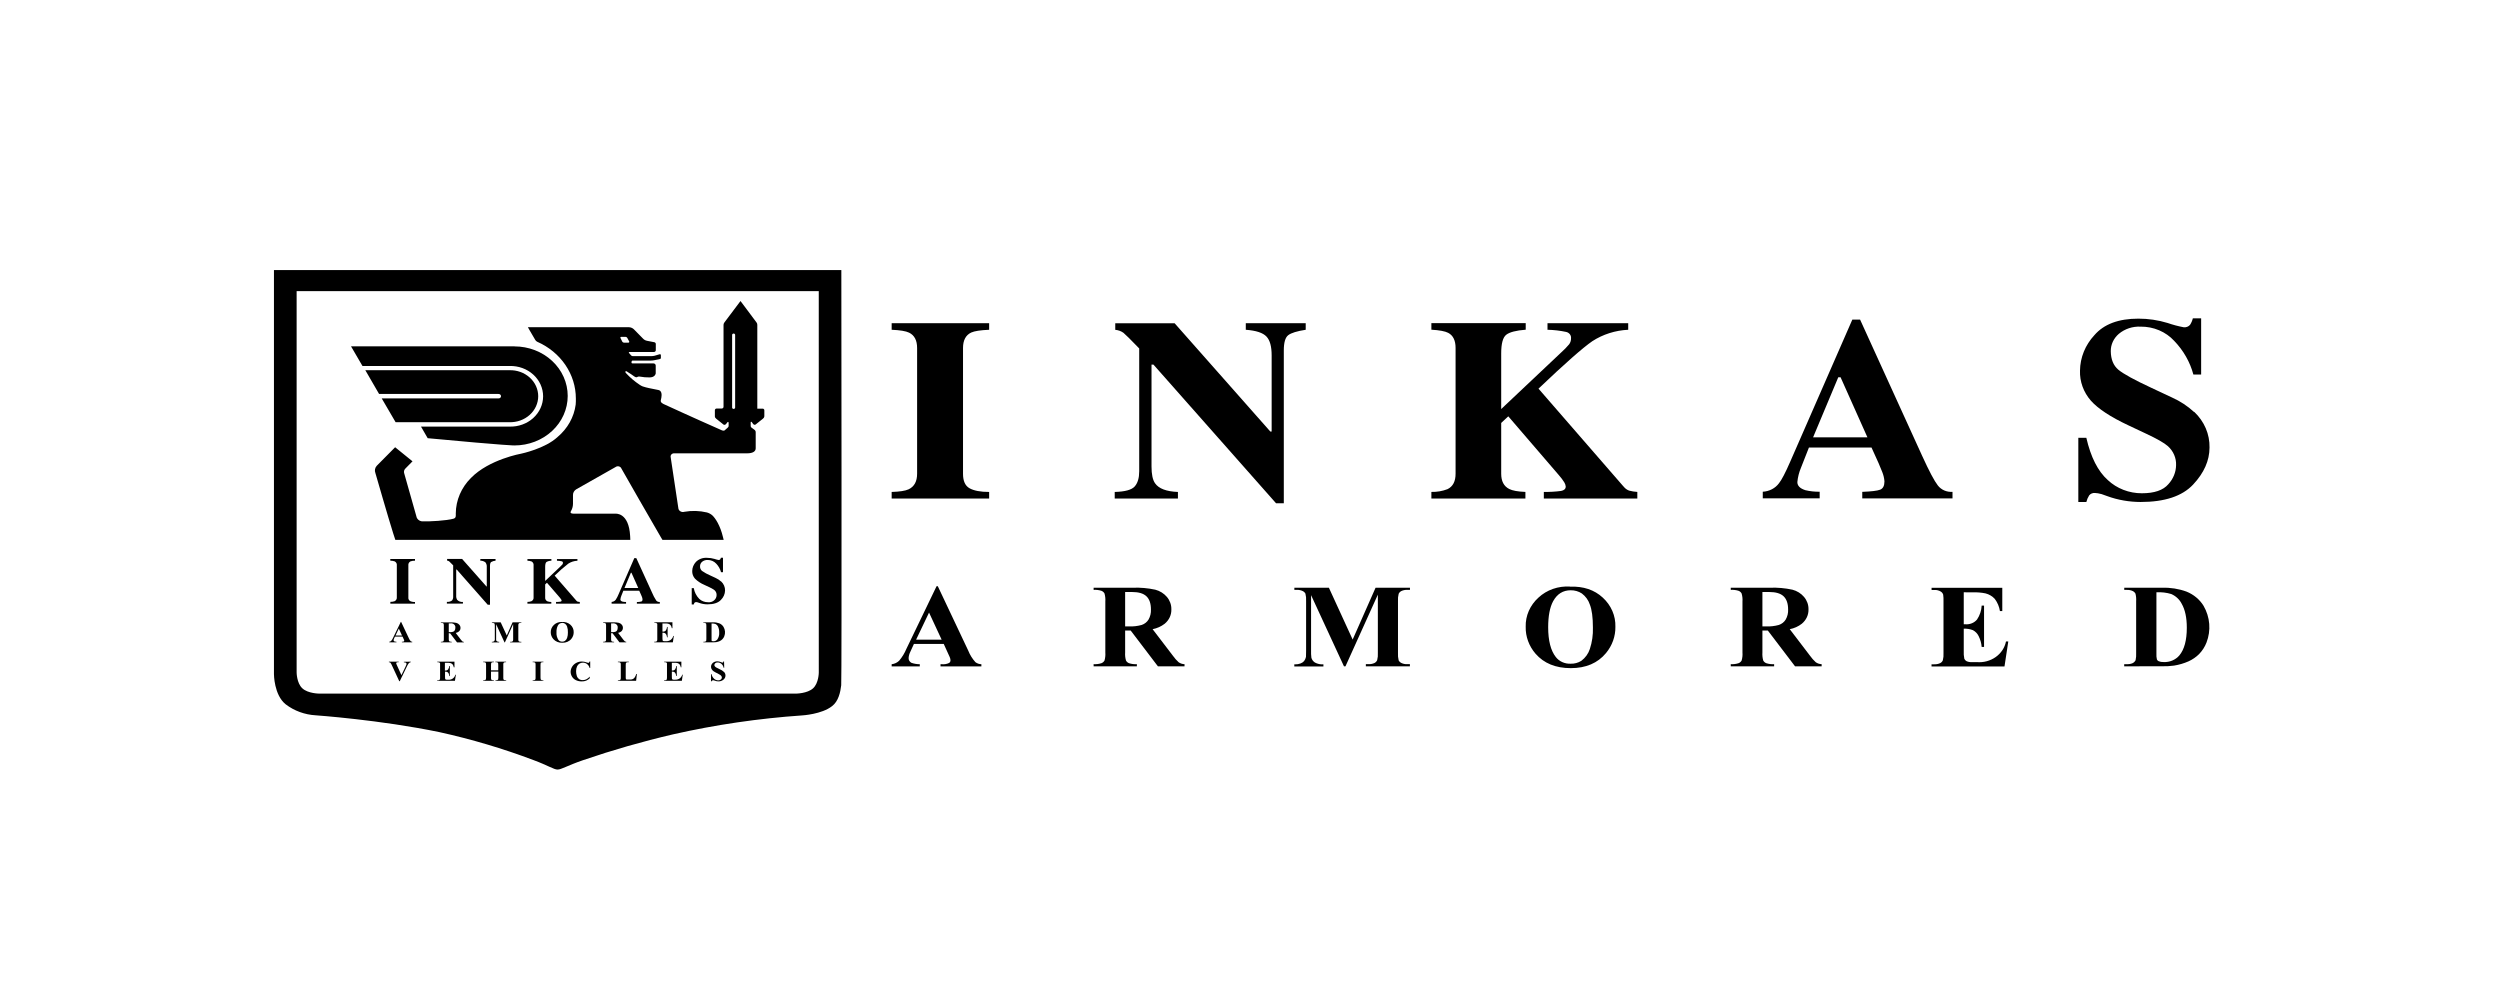 <svg width="250" height="100" viewBox="0 0 250 100" fill="none" xmlns="http://www.w3.org/2000/svg">
<g clip-path="url(#clip0_3295_11538)">
<path d="M81.879 67.243C81.879 67.243 81.879 68.309 81.307 68.831C80.736 69.353 79.608 69.361 79.608 69.361H31.931C31.931 69.361 30.801 69.361 30.232 68.831C29.663 68.302 29.663 67.241 29.663 67.241V29.114H81.876L81.879 67.243ZM84.121 27.006H27.395V67.414C27.395 67.414 27.395 69.5 28.574 70.436C29.424 71.084 30.47 71.467 31.567 71.531C31.567 71.531 38.032 71.984 43.955 73.216C47.154 73.921 50.291 74.854 53.337 76.004C54.83 76.558 55.378 76.955 55.758 76.955C56.138 76.955 56.684 76.577 58.295 76.021C61.24 75.01 64.242 74.148 67.287 73.439C71.534 72.476 75.859 71.841 80.218 71.541C80.218 71.541 82.174 71.432 83.205 70.614C83.844 70.133 84.043 69.214 84.121 68.526C84.188 67.915 84.134 27.015 84.134 27.015" fill="black"/>
<path d="M39.036 56.069C39.187 56.066 39.337 56.091 39.478 56.141C39.548 56.181 39.605 56.239 39.642 56.308C39.678 56.377 39.692 56.455 39.682 56.531V59.721C39.692 59.8 39.676 59.879 39.638 59.95C39.6 60.02 39.541 60.079 39.468 60.118C39.33 60.168 39.183 60.191 39.036 60.186V60.364H41.5V60.198C41.328 60.208 41.156 60.176 41.001 60.104C40.941 60.061 40.894 60.005 40.865 59.939C40.836 59.874 40.826 59.803 40.836 59.733V56.531C40.826 56.454 40.84 56.376 40.876 56.306C40.913 56.236 40.971 56.178 41.043 56.139C41.189 56.089 41.344 56.065 41.5 56.069V55.9H39.025L39.036 56.069Z" fill="black"/>
<path d="M48.031 56.068C48.219 56.065 48.403 56.125 48.548 56.239C48.648 56.381 48.694 56.551 48.677 56.72V58.645H48.643L46.21 55.893H44.71V56.061C44.785 56.067 44.857 56.093 44.917 56.136C44.968 56.176 45.1 56.309 45.318 56.533V59.661C45.327 59.797 45.287 59.933 45.204 60.046C45.132 60.1 45.049 60.14 44.96 60.164C44.871 60.188 44.778 60.195 44.687 60.185V60.363H46.293V60.197C46.184 60.206 46.074 60.191 45.973 60.153C45.871 60.114 45.782 60.054 45.711 59.976C45.639 59.844 45.607 59.696 45.62 59.548V56.951H45.669L48.773 60.474H49V56.593C49 56.391 49.036 56.263 49.111 56.205C49.246 56.128 49.398 56.081 49.556 56.068V55.9H48.036L48.031 56.068Z" fill="black"/>
<path d="M57.625 60.053L55.466 57.565C55.895 57.138 56.352 56.736 56.834 56.361C57.102 56.188 57.418 56.088 57.744 56.073V55.904H55.696V56.073C55.855 56.076 56.014 56.094 56.169 56.128C56.207 56.136 56.241 56.157 56.264 56.186C56.286 56.215 56.297 56.251 56.294 56.287C56.294 56.342 56.277 56.395 56.244 56.441C56.182 56.515 56.114 56.585 56.04 56.65L54.517 58.094V56.681C54.517 56.441 54.558 56.275 54.644 56.2C54.794 56.116 54.965 56.072 55.14 56.073V55.904H52.743V56.073C52.89 56.072 53.036 56.099 53.172 56.152C53.238 56.194 53.29 56.252 53.323 56.319C53.356 56.386 53.368 56.461 53.358 56.535V59.725C53.369 59.802 53.355 59.88 53.319 59.95C53.282 60.019 53.225 60.078 53.154 60.118C53.024 60.168 52.884 60.193 52.743 60.19V60.365H55.132V60.199C54.991 60.201 54.851 60.176 54.721 60.125C54.65 60.085 54.593 60.027 54.557 59.958C54.521 59.889 54.507 59.811 54.517 59.735V58.441L54.695 58.274L55.988 59.769C56.038 59.825 56.084 59.886 56.123 59.949C56.145 59.981 56.158 60.017 56.162 60.055C56.162 60.115 56.12 60.154 56.043 60.168C55.897 60.188 55.75 60.197 55.603 60.195V60.365H57.98V60.199C57.909 60.195 57.839 60.184 57.77 60.166C57.715 60.145 57.668 60.11 57.633 60.065" fill="black"/>
<path d="M65.606 60.023C65.45 59.785 65.317 59.534 65.211 59.273L63.63 55.812H63.431L61.859 59.422C61.784 59.615 61.688 59.801 61.572 59.975C61.526 60.038 61.464 60.09 61.393 60.128C61.322 60.165 61.242 60.187 61.161 60.192V60.365H62.606V60.199C62.484 60.202 62.362 60.189 62.244 60.161C62.107 60.117 62.04 60.047 62.04 59.954C62.052 59.827 62.083 59.702 62.133 59.583C62.164 59.506 62.229 59.343 62.335 59.073H63.923L64.104 59.472C64.143 59.559 64.174 59.634 64.197 59.696C64.227 59.774 64.246 59.855 64.251 59.937C64.251 60.05 64.215 60.12 64.142 60.149C63.994 60.187 63.841 60.206 63.687 60.204V60.365H65.981V60.199C65.909 60.205 65.836 60.192 65.77 60.164C65.705 60.135 65.648 60.091 65.606 60.035M62.449 58.801L63.087 57.276H63.147L63.827 58.801H62.449Z" fill="black"/>
<path d="M72.115 58.156C71.952 58.007 71.763 57.884 71.557 57.792L71.04 57.552C70.742 57.426 70.459 57.271 70.197 57.09C70.13 57.03 70.078 56.957 70.045 56.876C70.012 56.795 69.998 56.709 70.005 56.623C70.003 56.54 70.02 56.457 70.056 56.381C70.091 56.304 70.143 56.236 70.209 56.18C70.362 56.053 70.561 55.988 70.766 55.997C70.927 55.996 71.086 56.027 71.233 56.09C71.379 56.152 71.509 56.244 71.614 56.358C71.851 56.602 72.019 56.897 72.103 57.217H72.299V55.773H72.09C72.076 55.832 72.052 55.887 72.017 55.937C71.999 55.959 71.975 55.977 71.947 55.988C71.92 55.999 71.889 56.003 71.859 56C71.719 55.974 71.582 55.937 71.448 55.891C71.209 55.819 70.958 55.782 70.706 55.783C70.498 55.768 70.288 55.797 70.094 55.869C69.9 55.942 69.726 56.054 69.586 56.199C69.354 56.451 69.225 56.77 69.222 57.102C69.212 57.378 69.309 57.649 69.496 57.864C69.764 58.129 70.086 58.341 70.442 58.49L70.895 58.702C71.095 58.785 71.282 58.892 71.453 59.02C71.522 59.082 71.575 59.157 71.611 59.24C71.646 59.323 71.663 59.412 71.66 59.501C71.661 59.603 71.638 59.705 71.594 59.799C71.549 59.893 71.483 59.977 71.4 60.045C71.318 60.114 71.221 60.165 71.115 60.196C71.01 60.226 70.898 60.235 70.789 60.223C70.628 60.222 70.469 60.193 70.321 60.135C70.173 60.078 70.038 59.994 69.925 59.888C69.633 59.587 69.444 59.213 69.379 58.812H69.172V60.444H69.377C69.391 60.385 69.415 60.328 69.449 60.276C69.465 60.254 69.488 60.237 69.514 60.226C69.54 60.216 69.568 60.212 69.597 60.215C69.621 60.212 69.647 60.212 69.671 60.215L69.765 60.235L69.899 60.283C70.037 60.334 70.18 60.373 70.326 60.398C70.467 60.422 70.609 60.434 70.752 60.434C71.366 60.434 71.812 60.287 72.09 59.992C72.349 59.738 72.498 59.403 72.506 59.053C72.51 58.886 72.478 58.719 72.411 58.563C72.344 58.407 72.245 58.265 72.118 58.146" fill="black"/>
<path d="M89.166 32.977C90.002 33.013 90.584 33.107 90.91 33.266C91.444 33.526 91.711 34.038 91.711 34.801V47.371C91.711 48.139 91.432 48.659 90.868 48.928C90.524 49.09 89.955 49.169 89.166 49.195V49.852H98.914V49.195C98.045 49.195 97.391 49.07 96.956 48.827C96.522 48.584 96.302 48.105 96.302 47.383V34.801C96.302 34.028 96.574 33.512 97.119 33.254C97.445 33.105 98.045 33.013 98.914 32.977V32.32H89.166V32.977Z" fill="black"/>
<path d="M124.579 32.977C125.614 33.054 126.294 33.28 126.648 33.656C127.002 34.031 127.165 34.659 127.165 35.535V43.153H127.031L117.462 32.325H111.526V32.982C111.824 33.008 112.107 33.111 112.344 33.28C112.542 33.441 113.068 33.962 113.921 34.844V47.131C113.921 47.797 113.771 48.301 113.471 48.644C113.171 48.984 112.507 49.169 111.472 49.195V49.852H117.793V49.195C116.639 49.152 115.877 48.863 115.507 48.329C115.269 47.997 115.152 47.434 115.152 46.645V36.459H115.344L127.605 50.326H128.381V35.042C128.381 34.252 128.528 33.745 128.823 33.519C129.118 33.292 129.701 33.112 130.571 32.977V32.32H124.579V32.977Z" fill="black"/>
<path d="M162.356 48.656L153.85 38.865C156.491 36.351 158.286 34.769 159.234 34.117C160.291 33.432 161.534 33.036 162.821 32.977V32.32H154.75V32.977C155.378 32.99 156.002 33.062 156.614 33.193C156.764 33.226 156.895 33.308 156.985 33.424C157.075 33.539 157.117 33.681 157.103 33.824C157.11 34.036 157.046 34.246 156.92 34.423C156.672 34.718 156.402 34.995 156.11 35.253L150.12 40.905V35.34C150.12 34.356 150.289 33.735 150.625 33.475C150.961 33.212 151.61 33.046 152.572 32.969V32.312H143.138V32.969C143.957 33.019 144.518 33.124 144.821 33.285C145.313 33.544 145.558 34.047 145.558 34.793V47.371C145.558 48.129 145.3 48.646 144.751 48.916C144.24 49.112 143.691 49.206 143.138 49.192V49.852H152.541V49.192C151.765 49.161 151.248 49.062 150.927 48.901C150.379 48.624 150.12 48.114 150.12 47.371V42.294L150.829 41.632L155.893 47.522C156.09 47.743 156.267 47.978 156.423 48.225C156.507 48.354 156.558 48.499 156.573 48.648C156.573 48.889 156.418 49.033 156.11 49.094C155.538 49.169 154.96 49.202 154.383 49.192V49.852H163.732V49.192C163.452 49.176 163.176 49.132 162.907 49.06C162.69 48.978 162.503 48.841 162.369 48.663" fill="black"/>
<path d="M193.781 48.542C193.436 48.101 192.914 47.116 192.216 45.587L186.009 31.961H185.233L179.026 46.158C178.537 47.281 178.161 48.003 177.899 48.323C177.717 48.571 177.476 48.777 177.194 48.924C176.913 49.071 176.6 49.156 176.277 49.173V49.83H181.967V49.173C181.485 49.181 181.004 49.13 180.537 49.019C180.004 48.85 179.735 48.581 179.735 48.208C179.782 47.713 179.906 47.227 180.102 46.764C180.221 46.451 180.485 45.782 180.894 44.75H187.15L187.861 46.321C188.014 46.668 188.135 46.964 188.228 47.209C188.348 47.506 188.421 47.817 188.445 48.133C188.445 48.578 188.303 48.855 188.016 48.968C187.729 49.081 187.134 49.149 186.226 49.185V49.842H195.25V49.185C194.966 49.205 194.682 49.156 194.424 49.044C194.167 48.931 193.945 48.758 193.781 48.542ZM181.31 43.73L183.826 37.729H184.059L186.741 43.73H181.31Z" fill="black"/>
<path d="M219.403 41.197C218.762 40.606 218.02 40.118 217.207 39.753L215.151 38.79C213.427 37.988 212.32 37.38 211.83 36.967C211.341 36.553 211.09 35.94 211.078 35.128C211.072 34.801 211.141 34.477 211.28 34.177C211.418 33.877 211.624 33.607 211.882 33.386C212.178 33.138 212.523 32.946 212.899 32.822C213.274 32.698 213.672 32.645 214.07 32.664C214.705 32.659 215.334 32.783 215.913 33.028C216.491 33.274 217.004 33.634 217.417 34.084C218.343 35.044 219.003 36.2 219.338 37.453H220.114V31.834H219.284C219.229 32.064 219.134 32.285 219.002 32.486C218.928 32.573 218.831 32.64 218.721 32.682C218.611 32.724 218.492 32.74 218.373 32.727C217.825 32.623 217.286 32.48 216.762 32.298C215.818 32.01 214.831 31.863 213.837 31.865C211.856 31.865 210.391 32.415 209.441 33.514C208.524 34.501 208.014 35.758 208 37.063C207.963 38.153 208.349 39.218 209.086 40.066C209.81 40.876 211.054 41.695 212.816 42.523L214.592 43.36C215.694 43.875 216.427 44.294 216.791 44.616C217.062 44.862 217.276 45.158 217.416 45.486C217.557 45.813 217.622 46.164 217.608 46.517C217.598 47.217 217.323 47.892 216.832 48.423C216.315 49.026 215.432 49.327 214.184 49.327C213.551 49.328 212.925 49.212 212.341 48.985C211.757 48.759 211.228 48.427 210.783 48.009C209.795 47.13 209.079 45.721 208.634 43.783H207.832V50.203H208.634C208.691 49.97 208.786 49.746 208.916 49.539C208.983 49.455 209.072 49.388 209.176 49.345C209.279 49.303 209.393 49.287 209.505 49.299C209.604 49.301 209.703 49.312 209.8 49.33C209.914 49.352 210.035 49.378 210.162 49.412L210.695 49.602C211.238 49.803 211.801 49.953 212.376 50.052C212.93 50.148 213.493 50.197 214.057 50.199C216.471 50.199 218.223 49.618 219.312 48.456C220.402 47.295 220.948 46.061 220.952 44.756C220.966 44.096 220.838 43.44 220.576 42.827C220.313 42.215 219.921 41.657 219.423 41.187" fill="black"/>
<path d="M64.887 35.016C64.887 35.064 64.867 35.109 64.831 35.142C64.795 35.176 64.747 35.194 64.696 35.194C64.645 35.194 64.596 35.176 64.56 35.142C64.523 35.109 64.503 35.064 64.502 35.016C64.503 34.969 64.523 34.923 64.559 34.889C64.596 34.856 64.645 34.837 64.696 34.836C64.747 34.837 64.796 34.856 64.831 34.89C64.867 34.923 64.887 34.969 64.887 35.016Z" fill="black"/>
<path d="M50.937 37.021H36.532L37.908 39.396H49.836C49.869 39.392 49.903 39.396 49.935 39.406C49.967 39.415 49.997 39.431 50.022 39.452C50.047 39.473 50.067 39.499 50.08 39.527C50.094 39.556 50.101 39.587 50.101 39.618C50.101 39.65 50.094 39.681 50.08 39.709C50.067 39.738 50.047 39.764 50.022 39.785C49.997 39.806 49.967 39.821 49.935 39.831C49.903 39.841 49.869 39.844 49.836 39.841H38.172L39.561 42.221H50.94C51.314 42.231 51.687 42.172 52.036 42.046C52.385 41.92 52.703 41.73 52.972 41.488C53.24 41.245 53.454 40.955 53.6 40.634C53.745 40.314 53.821 39.969 53.821 39.621C53.821 39.272 53.745 38.928 53.6 38.607C53.454 38.286 53.24 37.996 52.972 37.754C52.703 37.511 52.385 37.321 52.036 37.195C51.687 37.07 51.314 37.01 50.94 37.021" fill="black"/>
<path d="M51.446 34.633H50.72H50.696H35.102L36.247 36.599H50.502H50.96C51.396 36.587 51.829 36.657 52.235 36.804C52.641 36.952 53.011 37.173 53.324 37.456C53.636 37.738 53.884 38.076 54.054 38.449C54.223 38.823 54.311 39.224 54.311 39.629C54.311 40.035 54.223 40.436 54.054 40.809C53.884 41.183 53.636 41.521 53.324 41.803C53.011 42.086 52.641 42.307 52.235 42.454C51.829 42.602 51.396 42.672 50.96 42.66H42.1L42.77 43.822H42.793C50.945 44.585 51.449 44.544 51.449 44.544C52.861 44.544 54.214 44.022 55.212 43.094C56.211 42.165 56.771 40.906 56.771 39.592C56.771 38.279 56.211 37.019 55.212 36.09C54.214 35.162 52.861 34.64 51.449 34.64" fill="black"/>
<path d="M76.434 41.05C76.434 40.858 76.271 40.867 76.271 40.867H75.769H75.731V32.489C75.734 32.403 75.707 32.318 75.653 32.248L74.497 30.698L74.05 30.102L73.416 30.946L72.438 32.248C72.387 32.315 72.358 32.394 72.353 32.477V40.658C72.356 40.684 72.353 40.71 72.344 40.734C72.335 40.759 72.321 40.781 72.302 40.8C72.282 40.819 72.259 40.834 72.233 40.843C72.207 40.852 72.179 40.857 72.151 40.855H71.65C71.65 40.855 71.487 40.855 71.487 41.04V41.644C71.491 41.688 71.504 41.731 71.527 41.77C71.55 41.809 71.581 41.843 71.619 41.87L72.35 42.455C72.35 42.455 72.498 42.58 72.669 42.321C72.839 42.061 72.863 42.272 72.863 42.272V42.566C72.867 42.601 72.862 42.636 72.848 42.669C72.834 42.702 72.812 42.731 72.782 42.754C72.687 42.838 72.524 42.973 72.462 43.038C72.4 43.102 72.203 43.038 72.203 43.038L70.046 42.078C70.046 42.078 66.632 40.542 66.335 40.393C66.038 40.244 66.076 40.112 66.076 40.044C66.118 39.885 66.138 39.751 66.138 39.751C66.208 39.363 66.118 39.171 66.007 39.077C65.961 39.041 65.907 39.015 65.849 39.002C65.756 38.976 64.988 38.829 64.91 38.812C64.693 38.767 64.479 38.71 64.269 38.641C64.168 38.601 64.073 38.55 63.984 38.49C63.472 38.151 63.007 37.756 62.598 37.313C62.598 37.313 62.487 37.2 62.554 37.135C62.57 37.122 62.59 37.115 62.611 37.115C62.632 37.115 62.652 37.122 62.668 37.135C62.688 37.135 62.725 37.176 62.761 37.198C62.903 37.287 63.278 37.522 63.418 37.636C63.452 37.667 63.492 37.691 63.537 37.707C63.581 37.724 63.629 37.731 63.676 37.729C63.706 37.719 63.733 37.703 63.757 37.684C63.793 37.666 63.833 37.654 63.874 37.651C63.916 37.647 63.957 37.651 63.997 37.662C64.311 37.72 64.631 37.746 64.951 37.741C65.438 37.741 65.546 37.46 65.572 37.349C65.572 37.32 65.572 37.21 65.572 37.21V36.579C65.576 36.547 65.572 36.514 65.56 36.483C65.548 36.453 65.529 36.425 65.504 36.401C65.48 36.378 65.45 36.361 65.417 36.35C65.383 36.339 65.348 36.335 65.313 36.339H63.245C63.245 36.339 63.126 36.353 63.149 36.199C63.172 36.045 63.265 36.057 63.265 36.057H65.091C65.215 36.057 65.338 36.043 65.458 36.016L66.009 35.898C66.031 35.891 66.05 35.879 66.064 35.861C66.078 35.844 66.086 35.823 66.087 35.802V35.525C66.089 35.511 66.088 35.495 66.083 35.481C66.078 35.467 66.069 35.455 66.057 35.444C66.045 35.434 66.031 35.427 66.015 35.424C65.999 35.42 65.983 35.42 65.968 35.424L65.451 35.576C65.337 35.603 65.221 35.616 65.104 35.614H63.307C63.271 35.618 63.235 35.614 63.201 35.602C63.168 35.59 63.138 35.57 63.115 35.544L62.906 35.304C62.906 35.304 62.815 35.2 62.968 35.2H65.388C65.439 35.2 65.488 35.182 65.524 35.148C65.56 35.115 65.58 35.07 65.58 35.022V34.397C65.58 34.355 65.565 34.316 65.537 34.283C65.51 34.252 65.471 34.229 65.427 34.221L64.706 34.081C64.547 34.051 64.405 33.972 64.3 33.858L63.392 32.934C63.326 32.867 63.246 32.814 63.157 32.778C63.068 32.741 62.972 32.721 62.875 32.72H52.788L52.954 33.016C53.06 33.196 53.471 33.908 53.528 33.997C53.574 34.074 53.643 34.137 53.727 34.178C54.882 34.687 55.857 35.49 56.54 36.494C57.223 37.499 57.586 38.663 57.586 39.852C57.586 39.953 57.586 40.051 57.586 40.15C57.588 40.255 57.582 40.359 57.568 40.463C57.403 41.709 56.76 42.858 55.757 43.699C54.519 44.861 52.137 45.362 52.137 45.362C52.137 45.362 48.914 45.932 47.096 47.795C46.13 48.758 45.588 50.024 45.578 51.342C45.578 51.563 45.63 51.796 45.34 51.873C44.616 52.068 43.013 52.16 42.211 52.136C42.069 52.122 41.935 52.065 41.832 51.974C41.728 51.882 41.659 51.762 41.637 51.63C41.306 50.461 40.491 47.585 40.421 47.335C40.392 47.252 40.388 47.164 40.409 47.079C40.43 46.995 40.475 46.917 40.54 46.854L41.251 46.132L39.513 44.724L37.677 46.577C37.587 46.675 37.526 46.793 37.502 46.92C37.477 47.047 37.489 47.178 37.538 47.299C37.654 47.696 38.813 51.727 39.317 53.327C39.361 53.466 39.438 53.702 39.532 53.986H63.032C63.032 53.779 63.017 53.63 63.014 53.599C62.885 51.221 61.558 51.37 61.558 51.37H57.374C57.05 51.37 57.022 51.231 57.076 51.149C57.218 50.92 57.294 50.66 57.299 50.396C57.299 50.396 57.299 50.035 57.299 49.513C57.295 49.401 57.321 49.29 57.375 49.19C57.43 49.09 57.51 49.004 57.609 48.94L61.553 46.705C61.6 46.67 61.655 46.645 61.715 46.634C61.774 46.623 61.835 46.625 61.893 46.641C61.951 46.656 62.004 46.684 62.048 46.722C62.092 46.761 62.125 46.808 62.145 46.861C62.352 47.222 65.275 52.355 66.058 53.673L66.245 53.986H72.366C72.332 53.844 72.306 53.745 72.299 53.714C72.022 52.53 71.523 51.803 71.233 51.536C71.08 51.402 70.895 51.302 70.693 51.245C69.953 51.07 69.18 51.047 68.43 51.18C68.37 51.199 68.306 51.205 68.243 51.199C68.18 51.193 68.119 51.175 68.064 51.146C68.008 51.117 67.96 51.078 67.922 51.031C67.884 50.984 67.857 50.93 67.843 50.872C67.843 50.872 67.134 46.103 67.067 45.713C67.056 45.665 67.057 45.615 67.07 45.568C67.084 45.52 67.109 45.476 67.144 45.439C67.179 45.402 67.222 45.373 67.272 45.355C67.321 45.337 67.374 45.329 67.426 45.333H74.707C75.281 45.333 75.57 45.143 75.57 44.833V43.271C75.579 43.207 75.567 43.142 75.537 43.084C75.507 43.026 75.459 42.977 75.4 42.944L75.216 42.809L75.149 42.761C75.123 42.742 75.103 42.718 75.089 42.691C75.075 42.664 75.068 42.635 75.069 42.604V42.234C75.069 42.15 75.146 42.126 75.252 42.311C75.405 42.58 75.57 42.446 75.57 42.446L76.302 41.861C76.34 41.834 76.371 41.8 76.394 41.761C76.416 41.722 76.43 41.679 76.434 41.635C76.434 41.531 76.434 41.228 76.434 41.028M62.225 34.161L62.047 33.8C62.039 33.788 62.035 33.774 62.036 33.759C62.036 33.745 62.041 33.731 62.049 33.719C62.057 33.707 62.069 33.698 62.083 33.692C62.097 33.685 62.112 33.683 62.127 33.684H62.546C62.586 33.686 62.625 33.698 62.658 33.719C62.691 33.74 62.718 33.769 62.735 33.802L62.919 34.144C62.926 34.157 62.929 34.172 62.929 34.187C62.928 34.202 62.923 34.216 62.914 34.228C62.906 34.241 62.894 34.251 62.879 34.258C62.865 34.264 62.849 34.268 62.833 34.267H62.419C62.38 34.267 62.34 34.257 62.306 34.238C62.272 34.219 62.244 34.191 62.225 34.158M73.514 40.732C73.517 40.752 73.515 40.773 73.509 40.792C73.503 40.811 73.492 40.829 73.478 40.844C73.463 40.86 73.446 40.872 73.426 40.88C73.406 40.889 73.385 40.893 73.363 40.893C73.341 40.893 73.32 40.889 73.3 40.88C73.28 40.872 73.263 40.86 73.248 40.844C73.234 40.829 73.223 40.811 73.217 40.792C73.211 40.773 73.209 40.752 73.212 40.732V33.514C73.209 33.494 73.211 33.473 73.217 33.454C73.223 33.435 73.234 33.417 73.248 33.401C73.263 33.386 73.28 33.374 73.3 33.366C73.32 33.358 73.341 33.353 73.363 33.353C73.385 33.353 73.406 33.358 73.426 33.366C73.446 33.374 73.463 33.386 73.478 33.401C73.492 33.417 73.503 33.435 73.509 33.454C73.515 33.473 73.517 33.494 73.514 33.514V40.732Z" fill="black"/>
<path d="M40.256 63.66H39.496L39.406 63.855C39.38 63.906 39.365 63.96 39.362 64.016C39.36 64.041 39.366 64.066 39.379 64.088C39.392 64.11 39.411 64.129 39.434 64.141C39.502 64.163 39.574 64.175 39.646 64.175V64.23H38.93V64.175C39.002 64.166 39.07 64.135 39.121 64.086C39.198 63.995 39.26 63.893 39.305 63.785L40.081 62.188H40.112L40.887 63.828C40.93 63.936 40.992 64.035 41.071 64.122C41.114 64.156 41.168 64.174 41.224 64.175V64.23H40.189V64.175H40.207C40.268 64.18 40.329 64.169 40.383 64.144C40.394 64.136 40.403 64.126 40.409 64.114C40.415 64.102 40.417 64.089 40.417 64.076C40.419 64.058 40.419 64.039 40.417 64.021C40.417 64.021 40.399 63.975 40.368 63.91L40.256 63.66ZM40.202 63.552L39.881 62.861L39.553 63.552H40.202Z" fill="black"/>
<path d="M44.877 63.322V63.883C44.872 63.952 44.88 64.021 44.901 64.087C44.916 64.118 44.943 64.142 44.976 64.155C45.041 64.175 45.109 64.183 45.177 64.179V64.234H44.086V64.179C44.154 64.184 44.223 64.175 44.288 64.152C44.319 64.139 44.346 64.116 44.363 64.087C44.381 64.021 44.388 63.952 44.383 63.883V62.584C44.388 62.515 44.381 62.446 44.363 62.379C44.347 62.349 44.32 62.325 44.288 62.312C44.223 62.292 44.154 62.284 44.086 62.29V62.237H45.084C45.27 62.232 45.456 62.25 45.638 62.29C45.755 62.319 45.859 62.385 45.932 62.475C46.01 62.564 46.052 62.676 46.049 62.791C46.051 62.86 46.037 62.928 46.007 62.992C45.977 63.055 45.932 63.111 45.876 63.156C45.788 63.226 45.683 63.273 45.57 63.293L46.088 63.972C46.129 64.031 46.178 64.086 46.233 64.136C46.276 64.167 46.328 64.184 46.383 64.186V64.241H45.705L45.012 63.33L44.877 63.322ZM44.877 62.338V63.216H44.968C45.08 63.221 45.192 63.208 45.299 63.178C45.371 63.154 45.432 63.106 45.47 63.043C45.517 62.965 45.539 62.875 45.534 62.786C45.545 62.724 45.539 62.661 45.518 62.602C45.497 62.543 45.462 62.49 45.414 62.446C45.367 62.402 45.309 62.37 45.245 62.351C45.181 62.332 45.114 62.328 45.048 62.338H44.877Z" fill="black"/>
<path d="M50.676 63.549L51.258 62.23H52.135V62.288H52.065C52.012 62.287 51.959 62.298 51.912 62.319C51.884 62.336 51.863 62.361 51.85 62.389C51.833 62.45 51.827 62.512 51.832 62.575V63.896C51.827 63.959 51.833 64.024 51.85 64.086C51.864 64.115 51.889 64.139 51.92 64.153C51.965 64.174 52.014 64.184 52.065 64.182H52.135V64.237H51.012V64.182H51.082C51.135 64.184 51.188 64.174 51.234 64.151C51.263 64.135 51.285 64.11 51.297 64.081C51.313 64.02 51.32 63.958 51.315 63.896V62.411L50.49 64.237H50.451L49.613 62.423V63.833C49.608 63.894 49.608 63.955 49.613 64.016C49.627 64.065 49.659 64.108 49.703 64.136C49.768 64.172 49.843 64.188 49.918 64.182V64.237H49.184V64.182H49.204C49.25 64.185 49.296 64.177 49.339 64.16C49.375 64.148 49.407 64.128 49.432 64.1C49.456 64.068 49.473 64.031 49.481 63.992C49.481 63.992 49.481 63.932 49.481 63.84V62.575C49.485 62.511 49.48 62.447 49.465 62.385C49.449 62.356 49.424 62.332 49.393 62.317C49.351 62.298 49.305 62.288 49.259 62.288H49.191V62.235H50.071L50.676 63.549Z" fill="black"/>
<path d="M56.213 62.199C56.363 62.187 56.514 62.205 56.656 62.252C56.798 62.298 56.928 62.372 57.037 62.469C57.147 62.566 57.233 62.682 57.29 62.812C57.347 62.942 57.374 63.081 57.369 63.221C57.373 63.463 57.289 63.699 57.131 63.89C57.026 64.017 56.889 64.118 56.733 64.186C56.577 64.252 56.406 64.283 56.234 64.275C56.063 64.284 55.893 64.255 55.737 64.192C55.581 64.128 55.443 64.032 55.334 63.91C55.164 63.715 55.072 63.472 55.075 63.221C55.072 63.083 55.099 62.946 55.156 62.818C55.212 62.69 55.297 62.574 55.403 62.478C55.508 62.381 55.633 62.306 55.772 62.258C55.91 62.209 56.058 62.189 56.205 62.199M56.223 62.293C56.127 62.292 56.033 62.319 55.953 62.369C55.873 62.42 55.812 62.491 55.776 62.574C55.679 62.783 55.636 63.009 55.649 63.236C55.628 63.501 55.696 63.766 55.843 63.994C55.886 64.049 55.943 64.094 56.009 64.124C56.075 64.153 56.147 64.168 56.221 64.165C56.318 64.168 56.414 64.142 56.495 64.09C56.599 64.013 56.674 63.908 56.712 63.789C56.769 63.614 56.796 63.431 56.79 63.248C56.8 63.047 56.773 62.846 56.709 62.654C56.674 62.544 56.604 62.446 56.508 62.374C56.43 62.321 56.338 62.29 56.241 62.285" fill="black"/>
<path d="M61.111 63.322V63.883C61.106 63.952 61.114 64.021 61.135 64.087C61.15 64.117 61.177 64.141 61.21 64.154C61.274 64.175 61.343 64.183 61.411 64.178V64.234H60.31V64.178C60.378 64.184 60.447 64.175 60.511 64.152C60.543 64.138 60.569 64.116 60.586 64.087C60.606 64.02 60.613 63.951 60.607 63.883V62.583C60.613 62.514 60.606 62.445 60.586 62.379C60.57 62.349 60.544 62.325 60.511 62.311C60.447 62.29 60.378 62.281 60.31 62.285V62.232H61.31C61.502 62.225 61.695 62.242 61.882 62.282C61.999 62.313 62.103 62.378 62.177 62.468C62.252 62.557 62.293 62.669 62.291 62.783C62.292 62.852 62.277 62.92 62.248 62.983C62.218 63.046 62.175 63.103 62.12 63.149C62.031 63.218 61.925 63.265 61.812 63.286L62.329 63.964C62.371 64.024 62.419 64.079 62.474 64.128C62.517 64.159 62.57 64.177 62.624 64.178V64.234H61.947L61.254 63.322H61.111ZM61.111 62.338V63.216H61.202C61.314 63.221 61.426 63.208 61.533 63.178C61.606 63.153 61.667 63.105 61.706 63.043C61.751 62.964 61.773 62.875 61.768 62.785C61.779 62.724 61.773 62.661 61.752 62.602C61.731 62.543 61.696 62.489 61.648 62.446C61.601 62.402 61.543 62.369 61.479 62.351C61.415 62.332 61.348 62.328 61.282 62.338H61.111Z" fill="black"/>
<path d="M66.245 62.349V63.162H66.289C66.345 63.167 66.402 63.159 66.454 63.138C66.506 63.117 66.551 63.085 66.587 63.044C66.655 62.937 66.695 62.815 66.703 62.691H66.762V63.735H66.703C66.696 63.637 66.668 63.542 66.623 63.453C66.593 63.392 66.543 63.34 66.481 63.306C66.406 63.278 66.326 63.265 66.245 63.268V63.834C66.241 63.901 66.246 63.969 66.261 64.036C66.271 64.061 66.291 64.083 66.317 64.096C66.358 64.115 66.404 64.123 66.449 64.12H66.579C66.751 64.134 66.923 64.088 67.061 63.991C67.199 63.893 67.293 63.751 67.324 63.593H67.383L67.285 64.231H65.425V64.175H65.498C65.55 64.178 65.602 64.167 65.648 64.144C65.677 64.129 65.699 64.104 65.71 64.074C65.727 64.014 65.733 63.951 65.728 63.889V62.57C65.733 62.515 65.733 62.459 65.728 62.404C65.72 62.372 65.698 62.343 65.668 62.325C65.621 62.294 65.564 62.279 65.505 62.282H65.433V62.228H67.243V62.821H67.181C67.165 62.708 67.121 62.601 67.052 62.508C66.99 62.441 66.908 62.393 66.817 62.37C66.707 62.347 66.595 62.338 66.483 62.344L66.245 62.349Z" fill="black"/>
<path d="M70.334 64.234V64.178H70.406C70.455 64.181 70.504 64.172 70.548 64.152C70.581 64.135 70.607 64.109 70.623 64.077C70.636 64.016 70.641 63.954 70.636 63.892V62.573C70.64 62.509 70.635 62.444 70.621 62.381C70.604 62.352 70.579 62.329 70.548 62.313C70.504 62.292 70.455 62.282 70.406 62.285H70.334V62.232H71.298C71.51 62.224 71.721 62.257 71.919 62.328C72.103 62.401 72.256 62.529 72.353 62.691C72.437 62.833 72.487 62.99 72.5 63.152C72.513 63.313 72.488 63.475 72.428 63.627C72.387 63.736 72.323 63.836 72.24 63.921C72.166 63.996 72.078 64.059 71.981 64.106C71.864 64.159 71.739 64.196 71.611 64.217C71.51 64.231 71.408 64.236 71.306 64.234H70.334ZM71.156 62.345V63.906C71.149 63.958 71.149 64.009 71.156 64.06C71.166 64.078 71.181 64.092 71.2 64.101C71.239 64.119 71.281 64.127 71.324 64.125C71.401 64.129 71.478 64.116 71.548 64.087C71.618 64.057 71.68 64.013 71.728 63.957C71.873 63.747 71.941 63.498 71.919 63.249C71.928 63.038 71.884 62.826 71.79 62.633C71.735 62.529 71.644 62.444 71.531 62.393C71.409 62.358 71.281 62.343 71.153 62.349" fill="black"/>
<path d="M94.375 64.395H91.391L91.036 65.172C90.935 65.37 90.875 65.584 90.861 65.802C90.855 65.899 90.88 65.996 90.93 66.081C90.981 66.166 91.056 66.236 91.147 66.284C91.413 66.375 91.694 66.422 91.978 66.423V66.637H89.166V66.423C89.451 66.39 89.715 66.267 89.914 66.074C90.217 65.714 90.461 65.314 90.638 64.888L93.659 58.617H93.778L96.824 65.061C96.99 65.482 97.232 65.873 97.541 66.216C97.709 66.345 97.92 66.418 98.138 66.423V66.637H94.052V66.423H94.22C94.459 66.443 94.698 66.398 94.91 66.296C94.956 66.265 94.992 66.225 95.016 66.178C95.04 66.132 95.051 66.08 95.047 66.028C95.046 65.956 95.034 65.884 95.011 65.814C95.011 65.781 94.939 65.636 94.823 65.381L94.375 64.395ZM94.163 63.964L92.904 61.257L91.611 63.964H94.163Z" fill="black"/>
<path d="M112.514 63.05V65.251C112.494 65.522 112.523 65.794 112.6 66.055C112.662 66.172 112.766 66.265 112.895 66.317C113.148 66.4 113.418 66.434 113.686 66.416V66.63H109.362V66.416C109.631 66.434 109.902 66.4 110.156 66.315C110.282 66.26 110.386 66.168 110.451 66.053C110.525 65.792 110.553 65.521 110.533 65.251V60.15C110.553 59.881 110.525 59.61 110.451 59.349C110.387 59.231 110.282 59.138 110.153 59.084C109.899 59.002 109.63 58.969 109.362 58.986V58.772H113.288C114.041 58.745 114.795 58.811 115.53 58.969C115.988 59.09 116.393 59.343 116.689 59.691C116.988 60.045 117.146 60.484 117.136 60.935C117.145 61.206 117.089 61.477 116.973 61.727C116.857 61.976 116.683 62.199 116.464 62.378C116.116 62.647 115.703 62.832 115.261 62.917L117.294 65.579C117.457 65.812 117.647 66.027 117.86 66.221C118.031 66.343 118.238 66.412 118.452 66.418V66.633H115.791L113.068 63.052L112.514 63.05ZM112.514 59.2V62.643H112.879C113.316 62.66 113.753 62.61 114.172 62.494C114.458 62.397 114.698 62.208 114.85 61.962C115.027 61.653 115.111 61.306 115.095 60.956C115.095 60.356 114.945 59.914 114.643 59.628C114.343 59.342 113.867 59.2 113.189 59.2H112.514Z" fill="black"/>
<path d="M135.266 63.956L137.557 58.773H140.997V58.988H140.723C140.515 58.978 140.309 59.02 140.125 59.11C140.008 59.171 139.917 59.267 139.866 59.382C139.806 59.618 139.783 59.862 139.799 60.104V65.287C139.783 65.54 139.806 65.793 139.866 66.04C139.927 66.154 140.026 66.246 140.148 66.303C140.323 66.386 140.519 66.425 140.715 66.416H140.989V66.63H136.585V66.416H136.859C137.067 66.424 137.273 66.383 137.459 66.295C137.576 66.232 137.667 66.133 137.717 66.016C137.779 65.78 137.802 65.537 137.785 65.294V59.464L134.547 66.632H134.397L131.107 59.515V65.049C131.098 65.29 131.109 65.531 131.138 65.771C131.188 65.966 131.313 66.137 131.49 66.252C131.747 66.392 132.044 66.456 132.341 66.435V66.649H129.431V66.435H129.519C129.696 66.44 129.872 66.411 130.036 66.351C130.181 66.303 130.308 66.22 130.406 66.11C130.502 65.984 130.567 65.841 130.598 65.689C130.598 65.646 130.61 65.448 130.61 65.097V60.106C130.627 59.857 130.604 59.606 130.543 59.363C130.482 59.249 130.383 59.157 130.261 59.101C130.086 59.018 129.891 58.979 129.695 58.988H129.436V58.773H132.889L135.266 63.956Z" fill="black"/>
<path d="M156.997 58.664C158.344 58.617 159.437 58.983 160.277 59.761C160.691 60.14 161.017 60.594 161.235 61.096C161.452 61.597 161.555 62.135 161.539 62.675C161.556 63.626 161.225 64.555 160.6 65.308C159.767 66.312 158.594 66.814 157.08 66.814C155.566 66.814 154.391 66.333 153.553 65.37C152.895 64.607 152.547 63.653 152.57 62.675C152.554 62.133 152.66 61.593 152.88 61.091C153.101 60.588 153.431 60.134 153.85 59.757C154.26 59.375 154.753 59.08 155.296 58.89C155.839 58.7 156.419 58.621 156.997 58.657M157.072 59.027C156.298 59.027 155.71 59.395 155.309 60.129C154.983 60.734 154.819 61.6 154.817 62.726C154.817 64.069 155.076 65.057 155.578 65.7C155.745 65.917 155.969 66.093 156.227 66.21C156.486 66.327 156.772 66.382 157.06 66.371C157.441 66.384 157.817 66.283 158.133 66.082C158.54 65.777 158.838 65.363 158.986 64.896C159.211 64.209 159.314 63.492 159.291 62.774C159.291 61.734 159.188 60.955 158.978 60.44C158.837 60.01 158.56 59.63 158.185 59.347C157.86 59.134 157.47 59.022 157.072 59.027Z" fill="black"/>
<path d="M176.241 63.05V65.251C176.222 65.522 176.25 65.793 176.324 66.055C176.388 66.172 176.493 66.264 176.621 66.317C176.875 66.401 177.144 66.434 177.413 66.416V66.63H173.076V66.416C173.345 66.434 173.615 66.4 173.87 66.315C173.996 66.261 174.099 66.168 174.162 66.053C174.239 65.792 174.268 65.521 174.247 65.251V60.15C174.267 59.881 174.239 59.61 174.162 59.349C174.1 59.231 173.996 59.137 173.867 59.084C173.613 59.003 173.344 58.969 173.076 58.986V58.772H177.002C177.755 58.745 178.509 58.811 179.244 58.969C179.702 59.09 180.107 59.343 180.402 59.691C180.701 60.045 180.859 60.484 180.85 60.935C180.858 61.206 180.802 61.477 180.686 61.726C180.57 61.975 180.396 62.198 180.177 62.378C179.83 62.647 179.417 62.832 178.975 62.917L181.005 65.579C181.169 65.811 181.36 66.027 181.574 66.221C181.744 66.342 181.95 66.411 182.164 66.418V66.633H179.505L176.782 63.052L176.241 63.05ZM176.241 59.2V62.643H176.596C177.032 62.66 177.469 62.61 177.889 62.494C178.175 62.397 178.415 62.208 178.566 61.962C178.743 61.653 178.828 61.306 178.812 60.956C178.812 60.357 178.659 59.914 178.359 59.628C178.059 59.342 177.583 59.2 176.906 59.2H176.241Z" fill="black"/>
<path d="M196.375 59.228V62.429H196.543C196.765 62.445 196.988 62.41 197.191 62.326C197.394 62.242 197.572 62.112 197.707 61.947C197.985 61.529 198.143 61.052 198.167 60.561H198.405V64.695H198.167C198.137 64.313 198.031 63.94 197.855 63.593C197.737 63.352 197.542 63.151 197.296 63.018C197.005 62.905 196.69 62.854 196.375 62.869V65.083C196.359 65.349 196.379 65.615 196.432 65.877C196.475 65.978 196.553 66.063 196.655 66.117C196.815 66.19 196.994 66.222 197.172 66.211H197.676C198.352 66.269 199.027 66.088 199.568 65.706C200.108 65.324 200.476 64.768 200.599 64.147H200.829L200.449 66.644H193.153V66.43H193.435C193.639 66.438 193.842 66.397 194.024 66.31C194.143 66.248 194.235 66.149 194.283 66.031C194.344 65.795 194.366 65.551 194.35 65.309V60.123C194.359 59.905 194.348 59.686 194.319 59.469C194.283 59.344 194.2 59.235 194.086 59.161C193.895 59.043 193.669 58.986 193.44 58.997H193.158V58.783H200.229V61.108H199.993C199.927 60.668 199.749 60.249 199.476 59.885C199.234 59.622 198.912 59.431 198.553 59.339C198.123 59.251 197.683 59.217 197.244 59.236L196.375 59.228Z" fill="black"/>
<path d="M212.42 66.632V66.418H212.707C212.902 66.427 213.095 66.391 213.271 66.312C213.397 66.244 213.498 66.141 213.56 66.019C213.611 65.781 213.63 65.538 213.615 65.297V60.121C213.632 59.868 213.61 59.614 213.548 59.368C213.488 59.254 213.391 59.161 213.271 59.103C213.096 59.021 212.902 58.982 212.707 58.99H212.425V58.776H216.206C217.038 58.746 217.867 58.876 218.642 59.158C219.363 59.446 219.964 59.945 220.354 60.578C220.678 61.138 220.872 61.755 220.923 62.388C220.974 63.022 220.88 63.659 220.649 64.257C220.484 64.683 220.232 65.074 219.907 65.41C219.607 65.708 219.252 65.953 218.857 66.132C218.396 66.336 217.907 66.48 217.404 66.56C217.007 66.614 216.607 66.637 216.206 66.627L212.42 66.632ZM215.642 59.221V65.352C215.629 65.552 215.645 65.753 215.691 65.949C215.723 66.022 215.783 66.082 215.86 66.117C216.012 66.183 216.179 66.213 216.346 66.204C216.648 66.221 216.95 66.17 217.226 66.055C217.503 65.94 217.745 65.765 217.934 65.544C218.432 64.948 218.681 64.024 218.681 62.773C218.681 61.765 218.509 60.963 218.164 60.366C217.949 59.944 217.583 59.604 217.129 59.404C216.65 59.259 216.145 59.2 215.642 59.23" fill="black"/>
<path d="M41.074 66.166V66.219C40.994 66.232 40.922 66.271 40.872 66.33C40.797 66.433 40.734 66.544 40.683 66.659L39.977 68.12H39.925L39.222 66.602C39.176 66.489 39.118 66.382 39.051 66.279C39.03 66.26 39.004 66.244 38.976 66.234C38.948 66.224 38.918 66.219 38.888 66.219V66.166H39.873V66.219H39.84C39.778 66.214 39.716 66.224 39.659 66.248C39.648 66.254 39.638 66.264 39.632 66.275C39.626 66.286 39.622 66.298 39.623 66.31C39.62 66.33 39.62 66.351 39.623 66.371C39.623 66.395 39.659 66.455 39.705 66.556L40.142 67.518L40.548 66.671C40.595 66.57 40.626 66.501 40.636 66.467C40.648 66.438 40.654 66.408 40.655 66.378C40.656 66.351 40.646 66.325 40.629 66.303C40.611 66.28 40.587 66.263 40.559 66.253C40.503 66.236 40.444 66.229 40.386 66.231V66.178L41.074 66.166Z" fill="black"/>
<path d="M44.49 66.278V67.055H44.531C44.585 67.059 44.639 67.051 44.688 67.031C44.737 67.011 44.78 66.98 44.813 66.94C44.882 66.839 44.92 66.722 44.924 66.603H44.984V67.604H44.924C44.922 67.513 44.901 67.423 44.862 67.339C44.834 67.281 44.786 67.232 44.725 67.2C44.655 67.173 44.579 67.16 44.503 67.164V67.7C44.5 67.766 44.504 67.831 44.516 67.895C44.528 67.919 44.547 67.939 44.57 67.953C44.61 67.97 44.653 67.978 44.697 67.975H44.821C44.985 67.988 45.149 67.944 45.28 67.851C45.411 67.758 45.5 67.623 45.53 67.472H45.587L45.493 68.081H43.719V68.028H43.786C43.837 68.03 43.886 68.02 43.931 67.999C43.959 67.983 43.98 67.96 43.991 67.931C44.008 67.873 44.014 67.813 44.009 67.753V66.497C44.014 66.444 44.014 66.391 44.009 66.338C44.001 66.307 43.981 66.279 43.952 66.261C43.905 66.233 43.85 66.219 43.794 66.223H43.727V66.17H45.447V66.735H45.38C45.365 66.629 45.323 66.526 45.258 66.437C45.198 66.374 45.12 66.328 45.033 66.305C44.928 66.284 44.822 66.276 44.715 66.281L44.49 66.278Z" fill="black"/>
<path d="M49.101 67.157V67.749C49.096 67.811 49.102 67.873 49.119 67.932C49.133 67.96 49.157 67.983 49.186 67.997C49.229 68.016 49.276 68.025 49.323 68.024H49.391V68.077H48.317V68.024H48.385C48.435 68.026 48.485 68.016 48.529 67.995C48.557 67.979 48.579 67.955 48.592 67.927C48.606 67.869 48.611 67.809 48.607 67.749V66.493C48.611 66.432 48.606 66.37 48.592 66.31C48.577 66.282 48.552 66.259 48.522 66.245C48.48 66.225 48.432 66.216 48.385 66.219H48.317V66.166H49.391V66.219H49.323C49.273 66.217 49.223 66.227 49.179 66.248C49.15 66.263 49.128 66.287 49.117 66.315C49.102 66.374 49.097 66.433 49.101 66.493V67.035H49.825V66.493C49.829 66.432 49.824 66.37 49.81 66.31C49.796 66.282 49.772 66.259 49.742 66.245C49.699 66.225 49.651 66.216 49.603 66.219H49.535V66.166H50.609V66.219H50.552C50.502 66.217 50.453 66.227 50.41 66.248C50.395 66.255 50.382 66.264 50.371 66.276C50.361 66.287 50.353 66.301 50.348 66.315C50.33 66.373 50.324 66.433 50.33 66.493V67.749C50.324 67.811 50.331 67.873 50.348 67.932C50.362 67.96 50.386 67.983 50.415 67.997C50.458 68.016 50.505 68.025 50.552 68.024H50.619V68.077H49.546V68.024H49.613C49.663 68.026 49.713 68.016 49.758 67.995C49.786 67.979 49.807 67.955 49.82 67.927C49.834 67.869 49.839 67.809 49.836 67.749V67.157H49.101Z" fill="black"/>
<path d="M54.34 68.024V68.077H53.267V68.024H53.334C53.385 68.026 53.434 68.016 53.479 67.995C53.507 67.979 53.528 67.956 53.539 67.927C53.556 67.869 53.562 67.809 53.557 67.749V66.493C53.562 66.432 53.556 66.37 53.539 66.31C53.525 66.282 53.501 66.259 53.471 66.245C53.429 66.225 53.382 66.216 53.334 66.219H53.267V66.166H54.34V66.219H54.273C54.223 66.217 54.173 66.227 54.128 66.248C54.1 66.263 54.078 66.287 54.066 66.315C54.052 66.374 54.047 66.433 54.051 66.493V67.749C54.047 67.811 54.052 67.872 54.066 67.932C54.083 67.96 54.107 67.982 54.136 67.997C54.179 68.016 54.226 68.026 54.273 68.024H54.34Z" fill="black"/>
<path d="M59.021 66.139V66.8H58.962C58.927 66.644 58.836 66.504 58.703 66.403C58.588 66.313 58.442 66.264 58.292 66.264C58.165 66.264 58.042 66.3 57.938 66.367C57.834 66.434 57.753 66.528 57.705 66.637C57.638 66.789 57.605 66.953 57.609 67.118C57.607 67.276 57.631 67.433 57.679 67.585C57.715 67.709 57.791 67.82 57.896 67.903C58.008 67.978 58.144 68.017 58.282 68.011C58.405 68.012 58.527 67.985 58.636 67.931C58.766 67.861 58.881 67.769 58.975 67.659V67.826C58.873 67.927 58.751 68.009 58.615 68.066C58.477 68.119 58.328 68.144 58.178 68.141C57.976 68.144 57.777 68.102 57.596 68.018C57.43 67.94 57.293 67.818 57.203 67.667C57.113 67.52 57.065 67.354 57.063 67.185C57.064 67.003 57.117 66.823 57.216 66.666C57.314 66.505 57.459 66.374 57.632 66.285C57.801 66.196 57.992 66.15 58.186 66.151C58.343 66.153 58.498 66.182 58.644 66.237C58.7 66.261 58.761 66.278 58.822 66.288C58.838 66.288 58.853 66.285 58.867 66.28C58.882 66.274 58.895 66.265 58.905 66.254C58.932 66.225 58.948 66.189 58.951 66.151L59.021 66.139Z" fill="black"/>
<path d="M63.69 67.405L63.612 68.077H61.789V68.024H61.856C61.906 68.026 61.956 68.016 62.001 67.995C62.029 67.979 62.05 67.956 62.061 67.927C62.078 67.869 62.084 67.809 62.079 67.749V66.493C62.084 66.432 62.078 66.37 62.061 66.31C62.047 66.282 62.023 66.259 61.993 66.245C61.951 66.225 61.904 66.216 61.856 66.219H61.789V66.166H62.883V66.219H62.795C62.745 66.217 62.695 66.227 62.65 66.248C62.622 66.263 62.6 66.287 62.588 66.315C62.574 66.374 62.569 66.433 62.573 66.493V67.711C62.568 67.773 62.574 67.836 62.591 67.896C62.597 67.91 62.606 67.923 62.618 67.934C62.63 67.944 62.645 67.952 62.661 67.956C62.721 67.964 62.783 67.964 62.844 67.956H63.015C63.109 67.96 63.202 67.942 63.286 67.903C63.365 67.864 63.43 67.806 63.475 67.735C63.543 67.628 63.594 67.513 63.628 67.393L63.69 67.405Z" fill="black"/>
<path d="M67.184 66.277V67.054H67.225C67.279 67.058 67.334 67.05 67.383 67.029C67.433 67.009 67.476 66.978 67.51 66.938C67.577 66.837 67.615 66.721 67.621 66.602H67.678V67.603H67.621C67.613 67.51 67.586 67.419 67.543 67.335C67.516 67.277 67.469 67.228 67.409 67.196C67.338 67.168 67.261 67.156 67.184 67.16V67.696C67.18 67.762 67.185 67.827 67.199 67.891C67.211 67.915 67.23 67.936 67.254 67.949C67.293 67.966 67.337 67.974 67.38 67.971H67.502C67.666 67.979 67.829 67.935 67.962 67.846C68.092 67.75 68.183 67.617 68.221 67.468H68.275L68.185 68.077H66.411V68.024H66.478C66.528 68.025 66.578 68.016 66.623 67.995C66.65 67.979 66.671 67.955 66.682 67.927C66.696 67.869 66.702 67.809 66.698 67.749V66.493C66.702 66.44 66.702 66.387 66.698 66.335C66.691 66.303 66.671 66.276 66.643 66.257C66.597 66.229 66.541 66.216 66.486 66.219H66.418V66.166H68.136V66.731H68.079C68.064 66.624 68.022 66.522 67.955 66.433C67.896 66.369 67.817 66.323 67.73 66.301C67.625 66.28 67.518 66.272 67.412 66.277H67.184Z" fill="black"/>
<path d="M72.405 66.138L72.421 66.773H72.359C72.336 66.626 72.26 66.49 72.144 66.388C72.044 66.298 71.911 66.246 71.771 66.244C71.682 66.239 71.594 66.266 71.526 66.321C71.499 66.343 71.477 66.37 71.462 66.4C71.447 66.43 71.439 66.463 71.438 66.496C71.437 66.536 71.448 66.575 71.469 66.61C71.506 66.661 71.553 66.705 71.609 66.74C71.715 66.8 71.824 66.856 71.937 66.906C72.12 66.978 72.285 67.083 72.423 67.216C72.505 67.311 72.549 67.431 72.547 67.553C72.548 67.631 72.531 67.708 72.496 67.779C72.462 67.85 72.411 67.913 72.348 67.964C72.207 68.083 72.021 68.145 71.831 68.138C71.769 68.138 71.708 68.131 71.647 68.118C71.573 68.1 71.5 68.077 71.43 68.049C71.393 68.032 71.352 68.023 71.311 68.022C71.281 68.022 71.252 68.032 71.228 68.049C71.196 68.07 71.171 68.1 71.156 68.135H71.102V67.413H71.156C71.185 67.59 71.276 67.754 71.415 67.878C71.525 67.978 71.672 68.036 71.826 68.039C71.921 68.041 72.013 68.01 72.084 67.952C72.135 67.913 72.17 67.858 72.181 67.797C72.192 67.736 72.18 67.673 72.146 67.62C72.116 67.574 72.076 67.533 72.03 67.5C71.945 67.439 71.854 67.386 71.758 67.341C71.617 67.281 71.482 67.209 71.355 67.124C71.279 67.069 71.216 67.001 71.169 66.922C71.125 66.849 71.102 66.766 71.102 66.682C71.101 66.609 71.116 66.536 71.147 66.469C71.179 66.402 71.225 66.341 71.283 66.292C71.343 66.239 71.414 66.198 71.492 66.171C71.57 66.143 71.652 66.131 71.735 66.133C71.801 66.133 71.866 66.14 71.929 66.155C71.989 66.17 72.047 66.191 72.103 66.217C72.147 66.241 72.196 66.257 72.247 66.263C72.259 66.264 72.27 66.262 72.281 66.258C72.291 66.254 72.301 66.249 72.309 66.241C72.332 66.209 72.347 66.172 72.351 66.133L72.405 66.138Z" fill="black"/>
</g>
<defs>
<clipPath id="clip0_3295_11538">
<rect width="210" height="77" fill="white" transform="translate(19 12)"/>
</clipPath>
</defs>
</svg>
